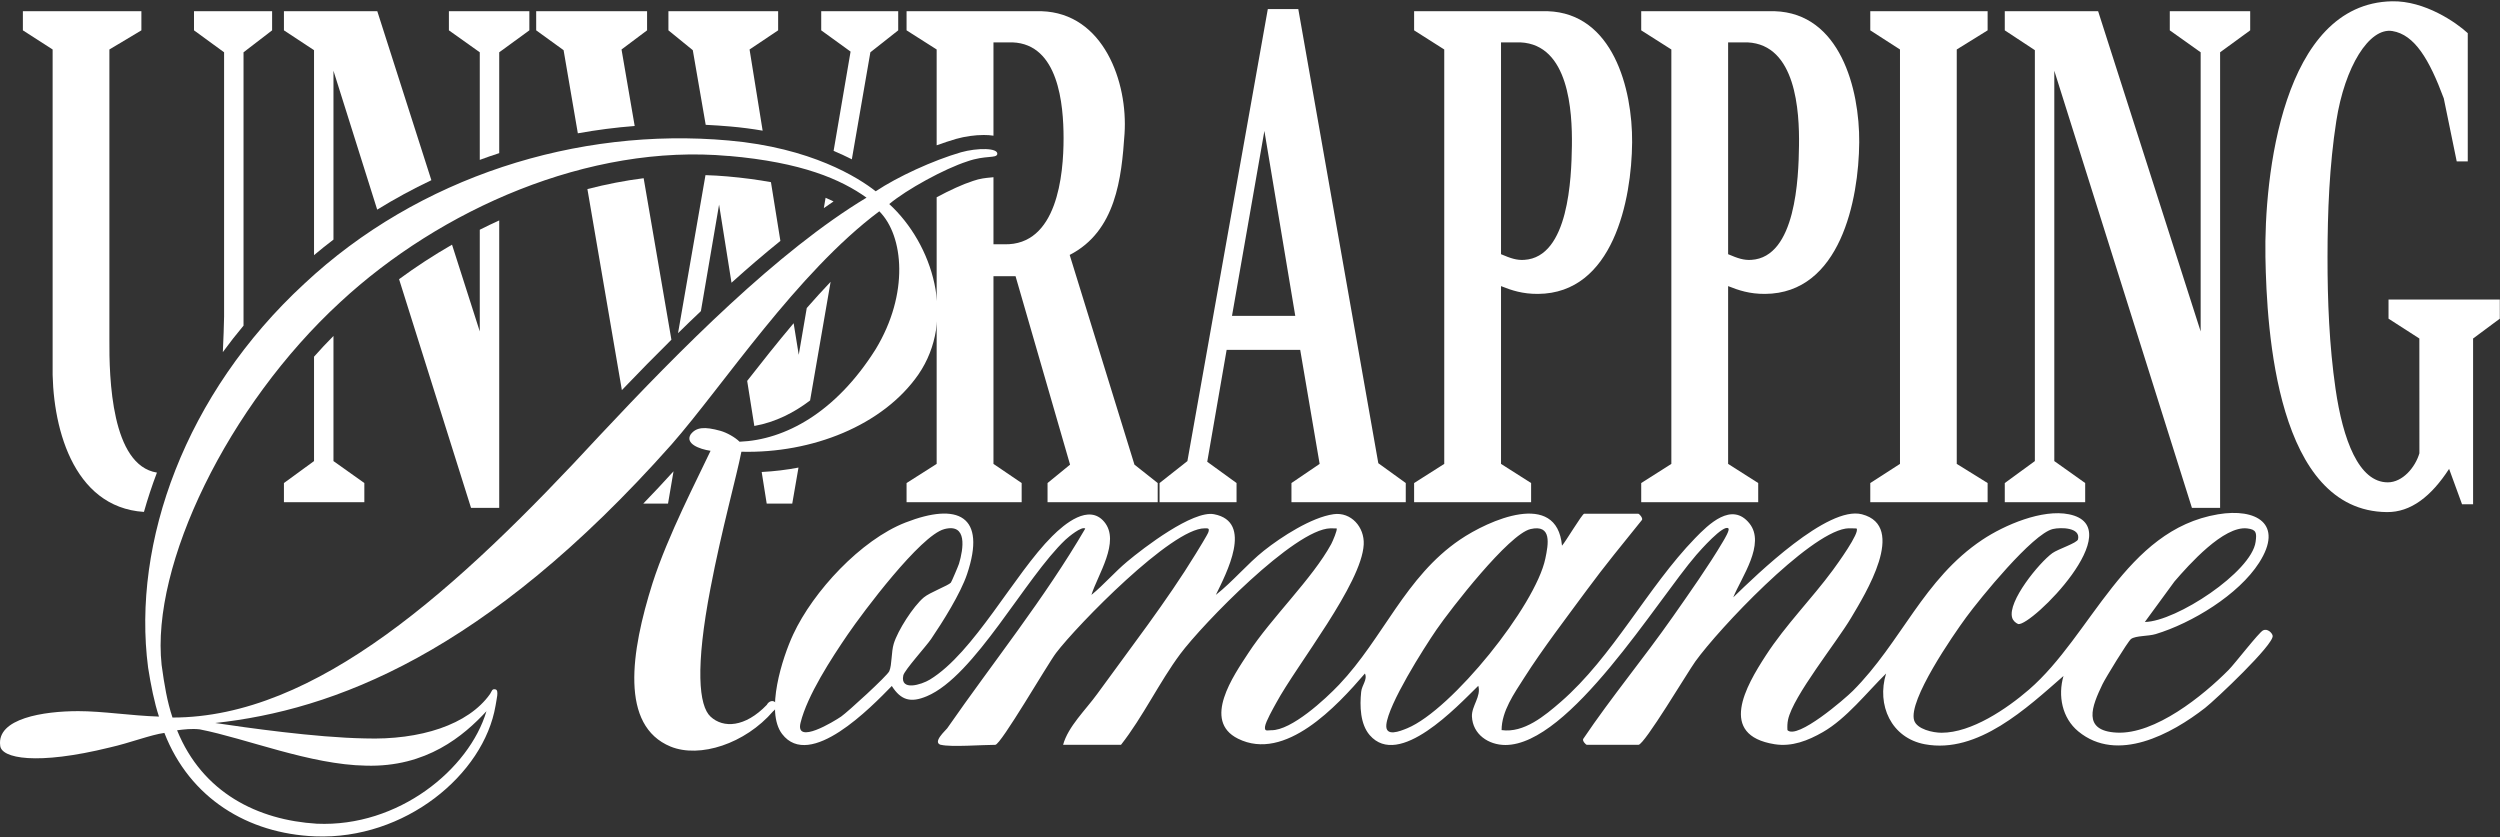 <svg xmlns="http://www.w3.org/2000/svg" fill="none" viewBox="0 0 627 210" height="210" width="627">
<rect x="0" y="0" width="627" height="210" fill="#333333" stroke="none"/>
<path fill="white" d="M27.435 84.896V12.41C30.65 10.488 32.257 9.532 35.461 7.61V2.81H5.738V7.61C8.725 9.532 10.212 10.488 13.199 12.41V91.119C12.851 106.507 18.085 127.226 36.101 128.388C37.035 125.087 38.121 121.797 39.359 118.528C27.957 116.693 27.349 95.007 27.435 84.896ZM48.655 2.81V7.61C51.674 9.814 53.183 10.911 56.202 13.116V79.391C56.137 81.78 56.072 84.885 55.887 88.306C57.538 86.047 59.264 83.832 61.078 81.671V13.116C63.945 10.911 65.378 9.814 68.245 7.61V2.81H48.655Z"></path>
<path fill="white" d="M112.585 2.81V7.61C115.691 9.814 117.233 10.911 120.328 13.116V40.101C121.946 39.493 123.564 38.939 125.204 38.407V13.116C128.223 10.911 129.732 9.814 132.762 7.61V2.81H112.585ZM120.328 57.617V83.126C118.004 75.872 115.68 68.618 113.367 61.364C108.795 63.992 104.354 66.881 100.086 70.019C106.102 89.132 112.118 108.255 118.134 127.368H125.204V55.283C123.564 56.021 121.946 56.803 120.328 57.617ZM83.634 115.639V84.256C81.973 85.928 80.344 87.666 78.758 89.457V115.639C75.739 117.844 74.23 118.941 71.211 121.145V125.945H91.377V121.145C88.271 118.941 86.729 117.844 83.634 115.639ZM83.634 115.639V84.256C81.973 85.928 80.344 87.666 78.758 89.457V115.639C75.739 117.844 74.23 118.941 71.211 121.145V125.945H91.377V121.145C88.271 118.941 86.729 117.844 83.634 115.639ZM83.634 115.639V84.256C81.973 85.928 80.344 87.666 78.758 89.457V115.639C75.739 117.844 74.23 118.941 71.211 121.145V125.945H91.377V121.145C88.271 118.941 86.729 117.844 83.634 115.639ZM83.634 115.639V84.256C81.973 85.928 80.344 87.666 78.758 89.457V115.639C75.739 117.844 74.23 118.941 71.211 121.145V125.945H91.377V121.145C88.271 118.941 86.729 117.844 83.634 115.639ZM83.634 115.639V84.256C81.973 85.928 80.344 87.666 78.758 89.457V115.639C75.739 117.844 74.23 118.941 71.211 121.145V125.945H91.377V121.145C88.271 118.941 86.729 117.844 83.634 115.639ZM83.634 115.639V84.256C81.973 85.928 80.344 87.666 78.758 89.457V115.639C75.739 117.844 74.23 118.941 71.211 121.145V125.945H91.377V121.145C88.271 118.941 86.729 117.844 83.634 115.639ZM94.624 2.81H71.211V7.61C74.23 9.597 75.739 10.596 78.758 12.584V63.992C80.355 62.645 81.973 61.353 83.634 60.093V17.742C87.294 29.351 90.942 40.97 94.602 52.579C98.978 49.875 103.518 47.41 108.187 45.194C103.67 31.066 99.141 16.938 94.624 2.81ZM83.634 84.256C81.973 85.928 80.344 87.666 78.758 89.457V115.639C75.739 117.844 74.23 118.941 71.211 121.145V125.945H91.377V121.145C88.271 118.941 86.729 117.844 83.634 115.639V84.256ZM83.634 115.639V84.256C81.973 85.928 80.344 87.666 78.758 89.457V115.639C75.739 117.844 74.23 118.941 71.211 121.145V125.945H91.377V121.145C88.271 118.941 86.729 117.844 83.634 115.639ZM83.634 115.639V84.256C81.973 85.928 80.344 87.666 78.758 89.457V115.639C75.739 117.844 74.23 118.941 71.211 121.145V125.945H91.377V121.145C88.271 118.941 86.729 117.844 83.634 115.639ZM83.634 115.639V84.256C81.973 85.928 80.344 87.666 78.758 89.457V115.639C75.739 117.844 74.23 118.941 71.211 121.145V125.945H91.377V121.145C88.271 118.941 86.729 117.844 83.634 115.639ZM83.634 115.639V84.256C81.973 85.928 80.344 87.666 78.758 89.457V115.639C75.739 117.844 74.23 118.941 71.211 121.145V125.945H91.377V121.145C88.271 118.941 86.729 117.844 83.634 115.639ZM83.634 115.639V84.256C81.973 85.928 80.344 87.666 78.758 89.457V115.639C75.739 117.844 74.23 118.941 71.211 121.145V125.945H91.377V121.145C88.271 118.941 86.729 117.844 83.634 115.639ZM120.328 57.617V83.126C118.004 75.872 115.68 68.618 113.367 61.364C108.795 63.992 104.354 66.881 100.086 70.019C106.102 89.132 112.118 108.255 118.134 127.368H125.204V55.283C123.564 56.021 121.946 56.803 120.328 57.617ZM83.634 115.639V84.256C81.973 85.928 80.344 87.666 78.758 89.457V115.639C75.739 117.844 74.23 118.941 71.211 121.145V125.945H91.377V121.145C88.271 118.941 86.729 117.844 83.634 115.639ZM120.328 57.617V83.126C118.004 75.872 115.68 68.618 113.367 61.364C108.795 63.992 104.354 66.881 100.086 70.019C106.102 89.132 112.118 108.255 118.134 127.368H125.204V55.283C123.564 56.021 121.946 56.803 120.328 57.617ZM120.328 57.617V83.126C118.004 75.872 115.68 68.618 113.367 61.364C108.795 63.992 104.354 66.881 100.086 70.019C106.102 89.132 112.118 108.255 118.134 127.368H125.204V55.283C123.564 56.021 121.946 56.803 120.328 57.617ZM83.634 115.639V84.256C81.973 85.928 80.344 87.666 78.758 89.457V115.639C75.739 117.844 74.23 118.941 71.211 121.145V125.945H91.377V121.145C88.271 118.941 86.729 117.844 83.634 115.639ZM120.328 57.617V83.126C118.004 75.872 115.68 68.618 113.367 61.364C108.795 63.992 104.354 66.881 100.086 70.019C106.102 89.132 112.118 108.255 118.134 127.368H125.204V55.283C123.564 56.021 121.946 56.803 120.328 57.617Z"></path>
<path fill="white" d="M202.335 77.251C201.662 81.161 200.999 85.081 200.326 88.99C199.903 86.352 199.479 83.702 199.045 81.063C194.951 85.917 191.041 90.858 187.393 95.528C187.99 99.296 188.587 103.064 189.184 106.832C194.549 105.877 199.218 103.444 203.171 100.436C204.887 90.522 206.603 80.596 208.319 70.681C206.299 72.81 204.29 75.014 202.335 77.251ZM207.059 49.603C206.907 50.461 206.766 51.33 206.614 52.199C207.428 51.623 208.243 51.069 209.057 50.516C208.427 50.211 207.765 49.907 207.059 49.603ZM202.335 77.251C201.662 81.161 200.999 85.081 200.326 88.99C199.903 86.352 199.479 83.702 199.045 81.063C194.951 85.917 191.041 90.858 187.393 95.528C187.99 99.296 188.587 103.064 189.184 106.832C194.549 105.877 199.218 103.444 203.171 100.436C204.887 90.522 206.603 80.596 208.319 70.681C206.299 72.81 204.29 75.014 202.335 77.251ZM207.059 49.603C206.907 50.461 206.766 51.33 206.614 52.199C207.428 51.623 208.243 51.069 209.057 50.516C208.427 50.211 207.765 49.907 207.059 49.603ZM193.354 45.683H193.344C190.129 45.097 186.491 44.597 182.354 44.239C180.573 44.087 178.759 43.978 176.935 43.924C174.633 57.14 172.331 70.345 170.05 83.561C171.95 81.693 173.862 79.847 175.784 78.033C177.304 69.129 178.824 60.224 180.345 51.319C181.387 57.846 182.43 64.383 183.461 70.909C187.534 67.239 191.628 63.721 195.722 60.419C194.929 55.5 194.136 50.592 193.354 45.683ZM207.059 49.603C206.907 50.461 206.766 51.33 206.614 52.199C207.428 51.623 208.243 51.069 209.057 50.516C208.427 50.211 207.765 49.907 207.059 49.603ZM202.335 77.251C201.662 81.161 200.999 85.081 200.326 88.99C199.903 86.352 199.479 83.702 199.045 81.063C194.951 85.917 191.041 90.858 187.393 95.528C187.99 99.296 188.587 103.064 189.184 106.832C194.549 105.877 199.218 103.444 203.171 100.436C204.887 90.522 206.603 80.596 208.319 70.681C206.299 72.81 204.29 75.014 202.335 77.251ZM161.33 126.303H167.542C167.563 126.151 167.596 125.999 167.618 125.847C168.052 123.295 168.486 120.754 168.921 118.202C166.401 120.982 163.871 123.686 161.33 126.303ZM161.428 44.695C156.758 45.281 152.045 46.204 147.321 47.42C150.21 64.231 153.088 81.03 155.965 97.841C160.016 93.617 164.164 89.371 168.389 85.201C166.076 71.702 163.752 58.193 161.428 44.695ZM205.962 2.81V7.61C208.905 9.738 210.382 10.803 213.325 12.942C211.902 21.238 210.491 29.535 209.068 37.843C210.74 38.538 212.261 39.254 213.64 39.96C215.193 31.012 216.735 22.064 218.288 13.116C221.078 10.911 222.479 9.814 225.27 7.61V2.81H205.962ZM191.03 118.376C191.454 121.015 191.867 123.665 192.29 126.303H198.697C199.218 123.295 199.74 120.276 200.261 117.268C197.264 117.844 194.169 118.213 191.03 118.376ZM202.335 77.251C201.662 81.161 200.999 85.081 200.326 88.99C199.903 86.352 199.479 83.702 199.045 81.063C194.951 85.917 191.041 90.858 187.393 95.528C187.99 99.296 188.587 103.064 189.184 106.832C194.549 105.877 199.218 103.444 203.171 100.436C204.887 90.522 206.603 80.596 208.319 70.681C206.299 72.81 204.29 75.014 202.335 77.251ZM207.059 49.603C206.907 50.461 206.766 51.33 206.614 52.199C207.428 51.623 208.243 51.069 209.057 50.516C208.427 50.211 207.765 49.907 207.059 49.603ZM195.157 2.81H167.639V7.61C170.083 9.597 171.31 10.596 173.753 12.584C175.078 20.261 175.892 24.974 176.989 31.305C179.042 31.403 181.094 31.544 183.125 31.718C186.003 31.968 188.717 32.326 191.269 32.771C190.173 25.984 189.087 19.197 187.99 12.41C190.857 10.488 192.29 9.532 195.157 7.61V2.81ZM162.286 2.81H134.475V7.61C137.222 9.597 138.601 10.596 141.349 12.584C142.543 19.534 143.738 26.484 144.921 33.434C149.623 32.587 154.391 31.968 159.18 31.598C158.083 25.202 156.975 18.806 155.879 12.41C158.441 10.488 159.723 9.532 162.286 7.61V2.81Z"></path>
<path fill="white" d="M284.52 116.53C279.101 98.992 273.683 81.465 268.275 63.938C279.894 57.976 281.284 44.641 282.034 33.553C282.902 20.663 276.81 3.288 261.194 2.81H227.367V7.61C230.386 9.532 231.896 10.488 234.914 12.41V36.442C236.609 35.834 238.259 35.28 239.834 34.824C242.038 34.205 244.536 33.857 246.708 33.857C247.609 33.857 248.434 33.911 249.162 34.031V10.629H253.94C265.495 11.074 266.733 26.201 266.743 34.617C266.754 43.848 265.158 61.636 251.833 61.266H249.162V44.445C248.88 44.478 248.63 44.499 248.413 44.521C247.262 44.63 245.828 44.749 244.026 45.379L243.917 45.422C241.495 46.193 238.161 47.725 234.914 49.473V116.345C231.896 118.267 230.386 119.223 227.367 121.145V125.945H256.232V121.145C253.397 119.223 251.985 118.267 249.162 116.345V69.27H254.7C259.25 85.016 263.811 100.773 268.372 116.53C266.114 118.376 264.984 119.299 262.725 121.145V125.945H290.352V121.145C288.017 119.299 286.855 118.376 284.52 116.53Z"></path>
<path fill="white" d="M345.68 116.172C338.991 78.207 332.301 40.243 325.612 2.278H317.967C311.245 40.069 304.523 77.849 297.801 115.64C295.01 117.844 293.609 118.941 290.818 121.145V125.945H310.126V121.145C307.184 119.017 305.717 117.953 302.775 115.813C304.718 104.585 305.696 98.97 307.64 87.742H326.09C328.044 99.188 329.011 104.91 330.966 116.345C328.131 118.268 326.72 119.223 323.896 121.145V125.945H352.565V121.145C349.818 119.158 348.438 118.159 345.68 116.172ZM308.986 79.217C311.69 63.753 314.394 48.3 317.109 32.837C319.683 48.3 322.267 63.753 324.852 79.217H308.986Z"></path>
<path fill="white" d="M388.118 2.81H354.66V7.61C357.679 9.532 359.189 10.488 362.218 12.41V116.345C359.189 118.267 357.679 119.223 354.66 121.145V125.945H384.002V121.145C380.983 119.223 379.474 118.267 376.455 116.345V71.757C379.126 72.821 381.83 73.733 385.729 73.711C404.57 73.581 409.229 50.201 409.337 35.681C409.435 22.324 404.559 3.32 388.118 2.81ZM394.232 36.572C394.112 44.597 393.461 64.492 382.287 65.176C380.408 65.295 378.942 64.817 376.455 63.753V10.629H381.331C393.461 11.215 394.351 27.819 394.232 36.572Z"></path>
<path fill="white" d="M445.075 2.81H411.617V7.61C414.647 9.532 416.156 10.488 419.175 12.41V116.345C416.156 118.267 414.647 119.223 411.617 121.145V125.945H440.959V121.145C437.94 119.223 436.431 118.267 433.412 116.345V71.757C436.094 72.821 438.787 73.733 442.686 73.711C461.527 73.581 466.186 50.201 466.294 35.681C466.392 22.324 461.516 3.32 445.075 2.81ZM451.189 36.572C451.08 44.597 450.418 64.492 439.244 65.176C437.365 65.295 435.899 64.817 433.412 63.753V10.629H438.288C450.418 11.215 451.319 27.819 451.189 36.572Z"></path>
<path fill="white" d="M498.495 7.61V2.81H469.066V7.61C472.042 9.532 473.53 10.488 476.516 12.41V116.345C473.53 118.267 472.042 119.223 469.066 121.145V125.945H498.495V121.145C495.4 119.223 493.858 118.267 490.753 116.345V12.41C493.858 10.488 495.4 9.532 498.495 7.61Z"></path>
<path fill="white" d="M544.182 2.81V7.61C547.277 9.814 548.83 10.911 551.925 13.116V83.126C543.357 56.358 534.789 29.578 526.21 2.81H502.797V7.61C505.816 9.597 507.325 10.596 510.344 12.584V115.639C507.325 117.844 505.816 118.941 502.797 121.145V125.945H522.963V121.145C519.868 118.941 518.315 117.844 515.22 115.639V17.742C526.688 54.164 538.144 90.598 549.623 127.02C549.655 127.14 549.699 127.248 549.731 127.368H556.801V13.116C559.82 10.911 561.329 9.814 564.348 7.61V2.81H544.182Z"></path>
<path fill="white" d="M599.043 75.123V79.923C602.138 81.91 603.68 82.909 606.774 84.897C606.774 96.419 606.775 102.174 606.785 113.685C605.732 117.236 602.572 120.972 598.847 120.972C591.582 120.972 587.597 110.275 585.751 97.515C584.176 86.613 583.731 75.449 583.742 64.47C583.753 53.144 584.198 41.589 585.946 30.35C588.075 16.7 594.21 6.85 599.998 7.784C605.591 8.696 609.261 14.897 612.899 24.671C614.191 30.991 614.843 34.151 616.146 40.482H618.915V8.316C616.048 5.656 608.132 0.15 599.9 0.324C572.361 0.888 567.811 44.391 568.169 64.47C568.495 83.029 571.025 128.204 598.652 128.432C604.624 128.486 609.739 124.523 614.235 117.594C615.538 121.146 616.19 122.926 617.482 126.477H620.251V84.897C622.933 82.909 624.269 81.91 626.951 79.923V75.123H599.043Z"></path>
<path fill="white" d="M236.034 186.834C233.667 186.237 237.218 183.153 237.555 182.664C249.131 165.995 261.945 150.129 272.185 132.57C271.317 131.886 267.961 134.666 267.244 135.339C257.167 144.83 244.461 169.579 232.44 174.617C228.455 176.29 225.99 175.692 223.666 172.044C218.507 177.343 203.12 193.23 196.148 184.076C191.88 178.472 196.202 164.952 198.95 159.078C203.967 148.305 215.901 135.415 227.097 131.049C240.248 125.924 247.48 129.301 242.539 143.994C240.9 148.87 236.469 155.917 233.515 160.272C232.31 162.053 226.815 168.091 226.543 169.405C225.707 173.401 231.083 171.729 233.2 170.447C244.277 163.725 254.333 143.994 263.9 134.47C266.984 131.397 273.087 126.271 276.942 130.876C281.068 135.806 275.248 144.254 273.728 149.206C276.866 146.633 279.559 143.473 282.676 140.866C286.889 137.337 299.16 127.954 304.471 128.964C314.483 130.865 307.5 143.896 304.938 149.195C309.162 145.883 312.821 141.42 316.991 138.108C321.368 134.633 328.926 129.746 334.443 128.964C338.862 128.335 342.229 132.211 342.022 136.523C341.566 146.372 325.277 166.668 320.054 176.322C319.326 177.658 317.448 180.948 317.274 182.197C317.089 183.566 317.849 183.131 318.838 183.142C323.887 183.207 332.368 175.378 335.833 171.729C346.963 160.001 352.426 144.689 366.141 135.361C373.265 130.517 390.466 122.731 391.748 136.859C392.649 135.882 396.819 128.845 397.308 128.845H410.904C411.088 128.845 412.055 129.855 411.827 130.376C407.168 136.164 402.357 142.017 397.959 148.001C392.855 154.94 386.839 162.791 382.278 169.97C379.77 173.912 376.61 178.342 376.599 183.109C382.191 183.902 387.437 179.504 391.444 176.029C404.508 164.681 413.162 147.339 425.108 135.002C428.529 131.473 434.338 125.761 438.758 131.267C442.885 136.403 436.717 144.841 434.697 149.814C440.626 144.081 458.392 126.749 466.982 128.986C478.428 131.972 467.72 149.109 464.256 154.951C460.607 161.119 449.704 174.585 448.445 180.492C448.26 181.372 448.238 182.23 448.293 183.12C450.736 185.596 462.714 175.247 464.69 173.271C476.875 161.076 482.38 145.232 497.171 135.371C502.731 131.668 512.189 127.618 518.911 128.986C534.473 132.157 509.464 157.112 506.163 156.515C505.478 156.222 504.859 155.635 504.653 154.929C503.426 150.89 511.418 141.127 514.731 138.727C516.142 137.706 520.953 136.197 521.17 135.263C521.854 132.255 516.826 132.222 514.861 132.678C509.79 133.851 496.585 150.097 493.142 154.788C489.797 159.349 478.525 175.682 480.067 180.666C480.762 182.903 484.802 183.772 486.93 183.772C494.456 183.794 503.35 177.723 508.877 172.945C524.645 159.306 532.931 132.895 556.29 128.986C565.889 127.379 572.818 131.386 566.595 141.116C561.437 149.185 549.698 156.287 540.663 159.023C538.773 159.599 535.689 159.392 534.473 160.25C533.702 160.793 528.012 170.122 527.306 171.598C524.667 177.115 522.104 183.272 530.835 183.739C540.457 184.25 552.51 174.509 558.939 168.015C560.514 166.429 566.508 158.621 567.583 158.089C568.658 157.557 569.864 158.719 569.983 159.447C570.353 161.619 555.616 175.53 553.043 177.539C544.627 184.087 531.009 191.504 521.225 183.424C517.174 180.08 516.088 174.498 517.521 169.535C508.378 177.506 496.074 189.136 482.76 186.66C474.323 185.086 470.598 176.833 473.03 168.916C468.198 173.673 463.072 180.232 457.176 183.609C453.451 185.748 449.411 187.345 445.067 186.65C430.776 184.369 437.857 172.109 442.863 164.399C447.869 156.688 454.374 150.195 459.695 142.962C460.672 141.637 466.602 133.471 465.613 132.537C464.712 132.537 463.778 132.429 462.877 132.57C453.331 134.133 431.157 157.622 425.195 165.886C423.283 168.536 412.413 186.802 410.925 186.802H397.948C397.786 186.802 396.786 185.835 397.069 185.325C404.138 174.835 412.294 165.039 419.537 154.69C423.609 148.87 428.583 141.844 432.134 135.806C432.471 135.241 433.882 132.906 433.48 132.526C432.286 131.397 426.389 138.075 425.444 139.161C415.519 150.661 393.648 186.834 377.554 186.845C373.33 186.845 369.356 184.195 369.16 179.689C369.051 177.072 371.538 174.639 370.756 172C365.435 177.191 350.884 192.872 343.521 184.369C341.121 181.589 341.012 177.039 341.382 173.521C341.555 171.805 343.021 170.458 342.326 168.916C335.3 177.072 322.323 191.156 310.487 185.26C301.452 180.764 309.368 169.459 313.082 163.78C318.903 154.875 329.132 145.156 333.878 136.436C334.214 135.806 335.518 132.798 335.214 132.526C334.703 132.526 334.182 132.494 333.661 132.505C324.68 132.711 301.636 156.482 296.011 164.019C290.809 171.001 286.618 179.841 281.145 186.802H266.625C267.853 182.241 272.316 178.006 275.172 174.053C283.284 162.846 292.753 150.596 299.888 138.901C300.485 137.923 302.885 134.057 303.07 133.438C303.385 132.418 302.939 132.505 302.136 132.505C293.893 132.45 270.187 156.754 264.855 163.769C262.716 166.581 251.01 186.802 249.62 186.802C246.427 186.802 238.467 187.41 236.024 186.802L236.034 186.834ZM236.806 132.711C230.844 134.307 216.477 153.474 212.6 159.143C208.538 165.094 202.457 174.411 200.774 181.285C199.395 186.899 209.157 180.948 210.96 179.71C212.578 178.592 222.547 169.481 223.036 168.33C223.731 166.701 223.503 163.562 224.154 161.434C225.164 158.133 229.019 152.084 231.691 149.836C233.189 148.576 237.859 146.85 238.478 146.122C238.652 145.916 240.346 141.941 240.519 141.377C241.627 137.652 242.691 131.136 236.795 132.711H236.806ZM383.864 132.689C378.412 133.949 363.861 152.703 360.288 157.894C357.041 162.618 348.158 176.681 347.691 181.774C347.409 184.89 351.079 183.413 352.947 182.642C364.121 178.006 385.091 151.943 387.567 140.106C388.327 136.479 389.283 131.44 383.853 132.689H383.864ZM537.926 155.993C545.767 155.874 564.673 143.462 565.705 135.904C566.02 133.612 565.9 132.798 563.587 132.526C557.712 131.831 549.014 141.594 545.354 145.84L537.926 155.993Z"></path>
<path fill="white" d="M242.595 40.482C236.904 42.306 227.348 47.54 223.026 51.178C233.951 61.191 239.869 80.075 230.313 93.954C221.441 106.692 203.686 113.75 185.941 113.294C184.801 119.213 180.935 133.091 178.209 147.425C174.343 167.45 175.256 177.006 178.209 179.732C181.391 182.686 186.853 182.458 192.316 176.778C192.772 175.866 193.912 175.41 194.596 176.322C194.824 177.006 194.596 177.919 193.912 178.375C186.853 186.563 175.484 190.211 168.197 187.247C155.459 182.013 158.185 163.584 163.647 146.285C167.513 134.231 175.028 119.886 178.209 113.066C175.256 112.61 171.835 111.242 173.203 108.972C174.571 107.148 176.613 106.92 180.707 108.06C182.303 108.516 184.345 109.656 185.485 110.786C196.866 110.33 209.604 103.499 219.616 87.579C228.032 73.701 226.675 59.138 220.528 52.992C199.82 68.466 181.391 96.679 168.425 111.47C121.556 164.257 83.32 178.136 53.967 181.328C61.699 182.469 78.998 184.966 91.508 185.194C105.386 185.65 117.451 181.785 122.913 174.042C123.369 173.358 123.369 172.674 124.281 172.902C125.194 173.13 124.509 175.399 124.281 176.996C121.328 194.284 101.531 210.671 78.998 209.758C62.155 209.074 47.592 200.202 41.229 183.815C37.819 184.271 32.584 186.324 27.578 187.453C9.15 192.003 0.278 190.179 0.05 186.997C-0.862 180.166 10.974 178.353 19.618 178.353C25.765 178.353 32.813 179.493 39.871 179.721C38.731 176.311 37.819 171.761 37.145 167.439C33.051 136.034 46.474 98.721 76.283 71.192C104.952 44.337 144.773 31.827 182.77 35.237C203.479 37.061 215.305 44.565 219.627 47.975C225.089 44.337 233.962 40.243 241.02 38.191C245.114 37.05 250.348 37.05 250.12 38.647C249.892 39.787 247.167 38.875 242.617 40.471L242.595 40.482ZM182.749 39.124C147.705 35.943 110.392 52.547 85.361 75.753C57.148 101.696 37.808 141.735 40.534 166.766C41.218 171.772 41.902 175.866 43.259 179.96C79.215 179.96 114.475 148.11 150.431 109.189C170.684 87.568 195.031 62.993 217.325 49.571C210.95 45.021 201.166 40.699 182.738 39.103L182.749 39.124ZM91.736 192.025C77.857 191.797 61.699 185.194 50.101 182.925C48.048 182.697 46.235 182.925 44.41 183.153C50.785 198.856 64.663 205.675 79.454 206.587C99.935 207.5 117.679 192.937 122.001 178.375C116.311 184.521 106.982 192.481 91.736 192.025Z"></path>
</svg>
